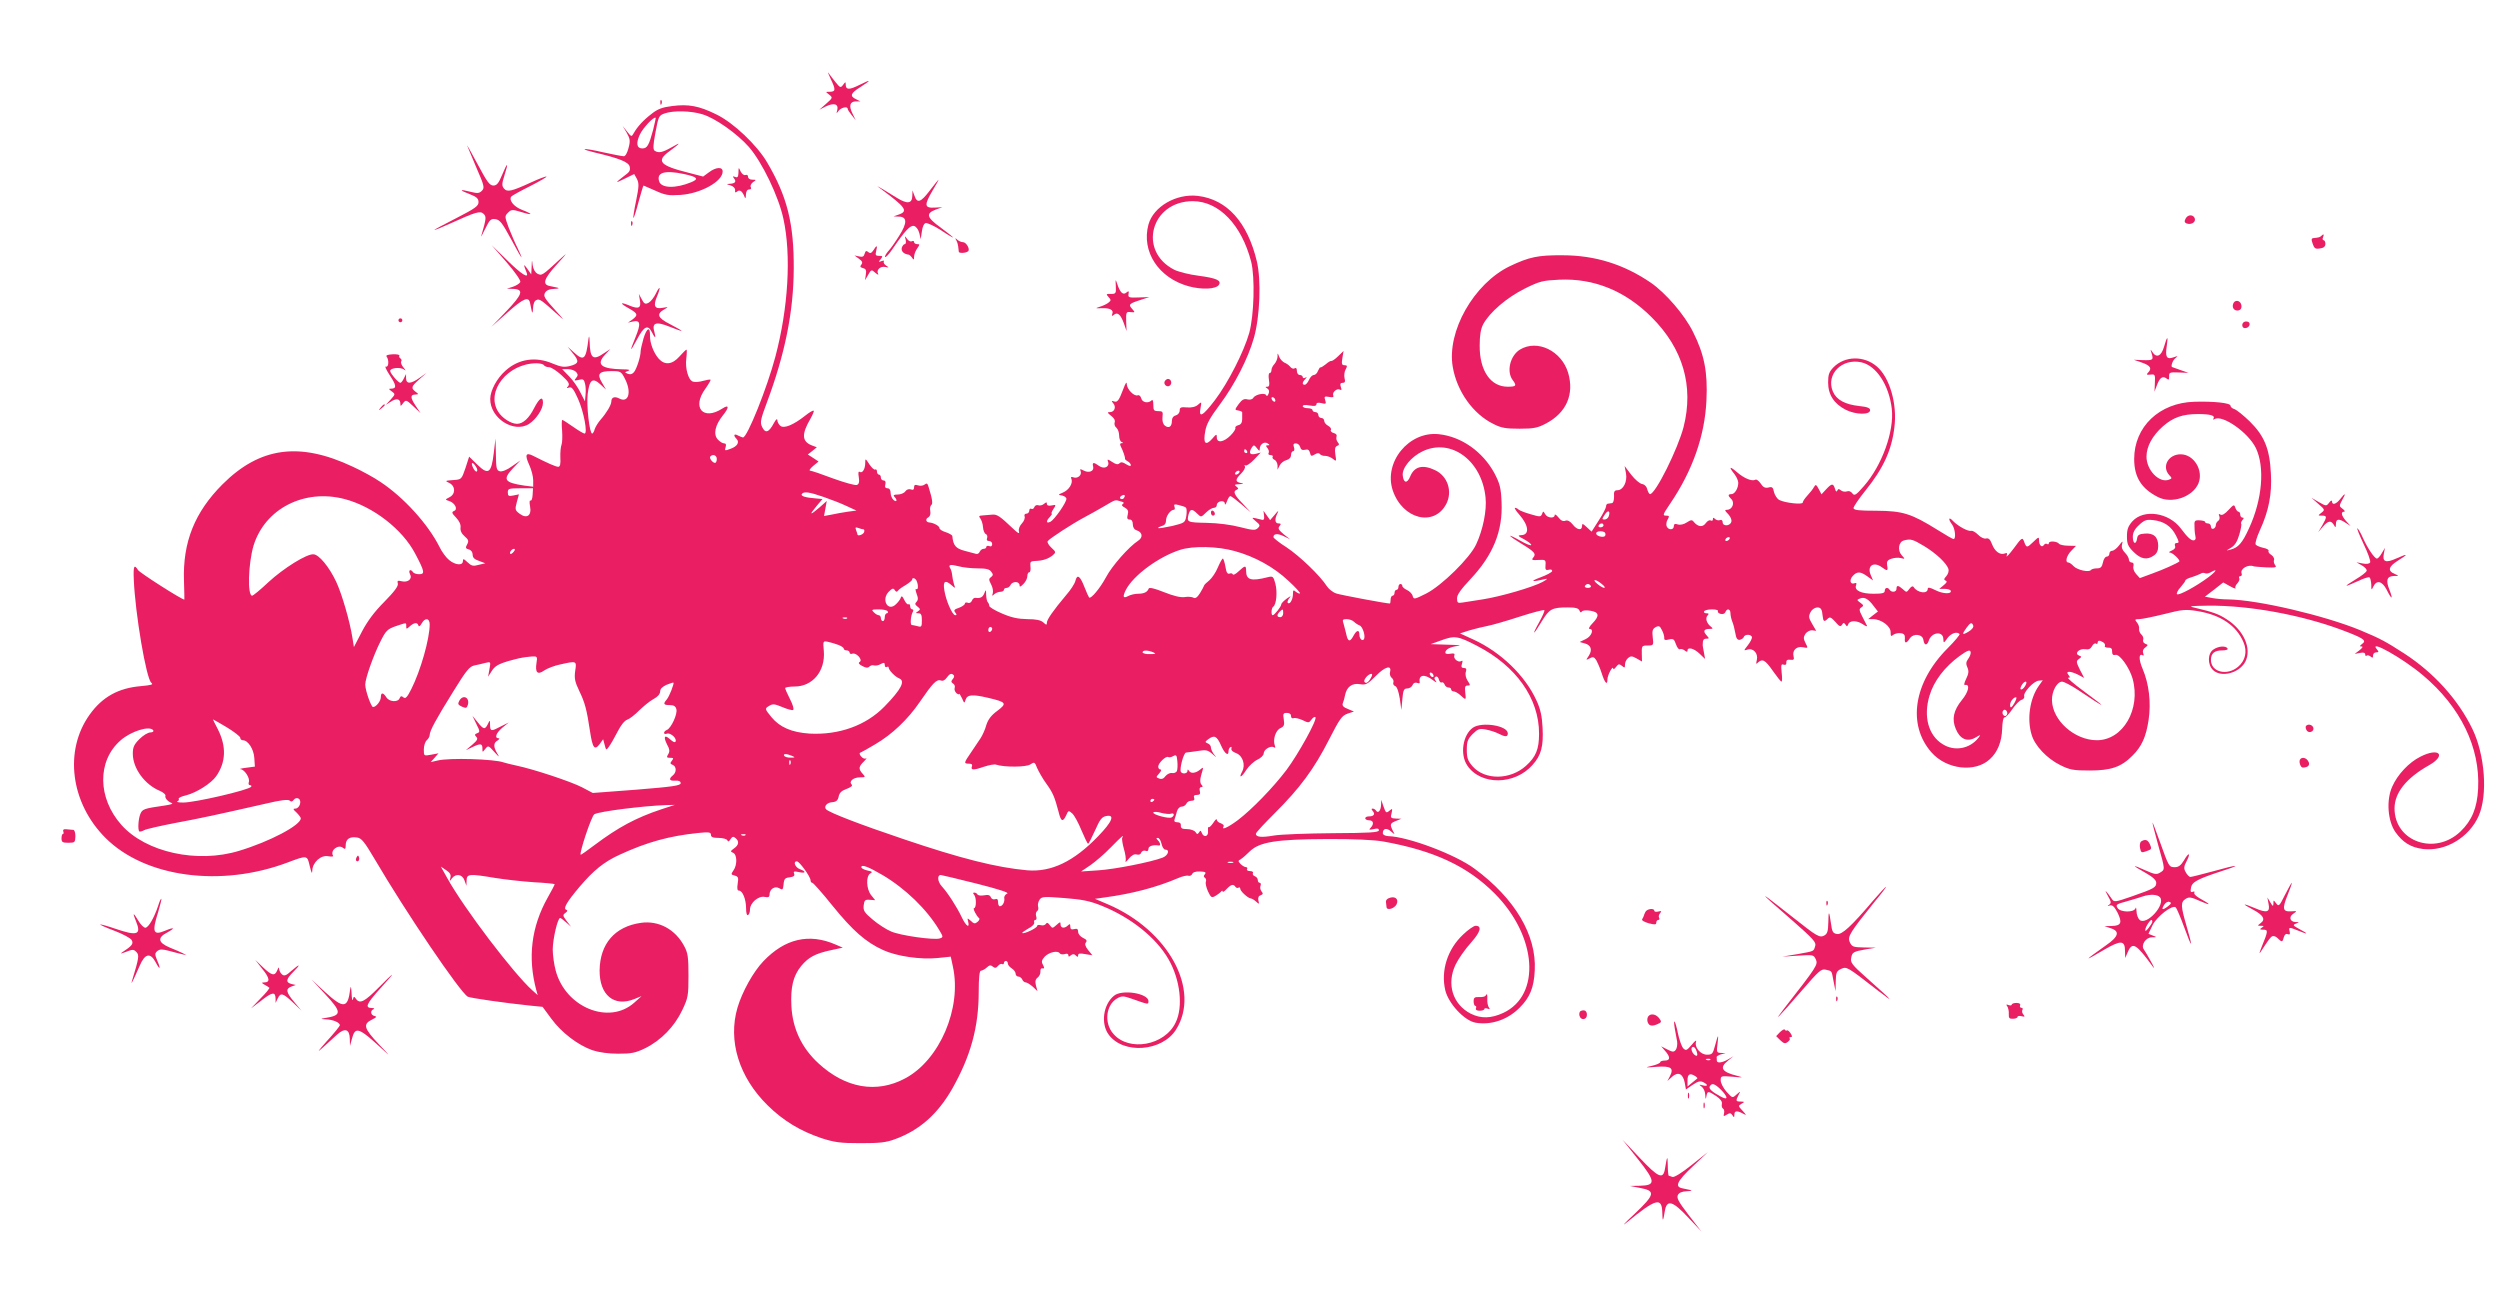 <?xml version="1.0" standalone="no"?>
<!DOCTYPE svg PUBLIC "-//W3C//DTD SVG 20010904//EN"
 "http://www.w3.org/TR/2001/REC-SVG-20010904/DTD/svg10.dtd">
<svg version="1.0" xmlns="http://www.w3.org/2000/svg"
 width="1280pt" height="664pt" viewBox="0 0 1280 664"
 preserveAspectRatio="xMidYMid meet">
<g transform="translate(0,664) scale(0.1,-0.1)"
fill="#e91e63" stroke="none">
<path d="M4254 6234 c26 -54 25 -64 -8 -64 -20 0 -20 0 0 -15 18 -15 18 -16
-16 -46 l-35 -31 33 17 c42 20 66 13 59 -18 -6 -20 -5 -20 7 -4 13 17 46 24
46 10 0 -5 10 -19 21 -33 l20 -25 -16 33 c-20 40 -14 62 17 63 l23 0 -22 11
c-34 16 -28 31 22 62 59 38 57 42 -5 11 -52 -26 -70 -26 -70 3 0 14 -2 14 -13
-2 -13 -17 -15 -16 -38 12 -13 16 -30 38 -37 48 -7 11 -1 -4 12 -32z"/>
<path d="M3381 6114 c0 -11 3 -14 6 -6 3 7 2 16 -1 19 -3 4 -6 -2 -5 -13z"/>
<path d="M3441 6097 c-49 -6 -74 -15 -105 -40 -43 -33 -73 -66 -92 -100 -10
-18 -12 -18 -33 9 l-23 29 21 -35 c17 -31 19 -41 9 -78 -6 -24 -16 -42 -24
-42 -8 0 -55 9 -105 20 -51 12 -94 19 -96 16 -2 -2 20 -9 49 -16 127 -30 176
-49 182 -73 4 -14 0 -26 -12 -35 -66 -51 -67 -53 -16 -28 l51 25 14 -25 c11
-22 11 -38 -4 -111 -10 -47 -16 -87 -14 -89 2 -2 14 34 26 81 13 47 24 85 26
85 1 0 28 -12 60 -26 50 -23 67 -26 129 -22 104 7 216 69 216 120 0 25 -34 23
-70 -4 l-30 -22 -73 19 c-149 37 -170 60 -99 111 58 43 61 49 11 20 -48 -27
-66 -31 -87 -18 -9 7 -9 26 4 94 15 82 18 87 46 97 44 16 136 14 194 -4 65
-19 178 -99 238 -167 68 -78 152 -252 177 -368 41 -187 25 -457 -41 -706 -42
-159 -144 -414 -166 -414 -3 0 -14 5 -25 10 -21 12 -26 1 -8 -17 17 -17 4 -39
-31 -51 -29 -11 -31 -10 -25 8 4 14 2 20 -8 20 -8 0 -22 9 -32 20 -24 26 -14
73 26 123 34 42 32 58 -3 35 -98 -63 -157 5 -87 101 17 24 29 45 27 47 -3 2
-20 -1 -38 -6 -19 -6 -42 -7 -52 -4 -24 7 -41 69 -34 120 3 24 3 44 1 44 -3 0
-19 -16 -36 -35 -37 -42 -75 -46 -106 -12 -26 29 -46 81 -45 118 1 49 -16 42
-33 -13 -8 -28 -15 -59 -15 -67 0 -26 -19 -86 -33 -105 -8 -11 -19 -15 -32
-10 -18 7 -18 8 1 15 13 5 4 8 -27 8 -111 2 -138 24 -92 74 l28 30 -32 -21
c-56 -39 -72 -28 -74 56 -1 31 -3 37 -6 17 -13 -107 -23 -117 -77 -67 l-30 27
27 -34 c34 -41 31 -53 -15 -65 -29 -7 -46 -5 -87 12 -87 38 -176 25 -243 -36
-45 -40 -77 -101 -78 -144 -1 -99 120 -177 198 -129 37 24 72 76 72 109 0 36
-18 25 -45 -27 -26 -52 -57 -81 -88 -81 -31 0 -77 30 -97 63 -64 104 50 247
197 247 17 0 35 -4 38 -10 3 -5 15 -10 26 -10 11 0 40 -19 64 -41 36 -33 43
-45 34 -56 -10 -11 -8 -12 5 -7 13 5 23 -8 45 -57 30 -66 51 -179 34 -179 -5
0 -32 16 -59 35 -27 19 -52 35 -55 35 -3 0 -4 -25 -1 -55 2 -30 1 -62 -3 -72
-4 -10 -7 -39 -6 -65 2 -34 -1 -48 -11 -48 -12 0 -53 18 -130 57 -36 18 -42 4
-18 -48 11 -24 20 -59 20 -78 l0 -33 -47 6 c-101 15 -111 31 -56 89 l38 40
-43 -30 c-26 -19 -51 -29 -63 -26 -17 5 -19 15 -20 87 l-2 81 -9 -75 c-12
-103 -28 -114 -84 -59 l-42 41 -19 -59 c-20 -58 -20 -58 -63 -61 -42 -3 -43
-4 -19 -15 32 -17 32 -57 0 -73 -23 -12 -23 -12 -2 -19 30 -9 47 -43 26 -51
-14 -6 -12 -11 10 -34 17 -18 25 -36 23 -51 -2 -16 5 -31 21 -45 20 -17 22
-24 13 -41 -10 -17 -8 -22 8 -26 12 -3 20 -14 20 -27 0 -15 9 -24 33 -32 l32
-12 -34 -8 c-28 -8 -37 -6 -57 13 -20 19 -24 20 -24 6 0 -24 -39 -21 -71 6
-15 12 -37 42 -49 67 -58 116 -183 254 -303 333 -32 22 -96 57 -142 78 -272
128 -475 100 -666 -91 -142 -142 -204 -296 -197 -494 2 -53 2 -96 2 -96 -14 0
-228 137 -237 151 -20 32 -25 22 -22 -48 7 -174 64 -510 90 -529 12 -9 0 -12
-54 -17 -115 -10 -197 -55 -262 -146 -132 -184 -98 -452 81 -631 203 -203 592
-255 935 -125 99 37 98 37 111 -20 9 -36 12 -42 13 -22 1 42 45 81 82 73 17
-3 28 -2 24 3 -16 27 27 60 51 40 11 -9 14 -6 14 14 0 31 21 45 58 39 23 -3
38 -22 90 -110 160 -273 437 -682 477 -705 14 -7 187 -32 322 -46 l61 -6 45
-61 c52 -71 136 -135 210 -161 33 -11 82 -18 132 -18 68 0 89 4 140 29 80 40
149 111 188 194 30 63 32 74 32 177 0 94 -3 116 -22 151 -46 87 -132 132 -222
119 -133 -19 -209 -107 -211 -243 -1 -127 74 -189 178 -147 l37 15 -38 -34
c-129 -115 -352 -24 -402 165 -8 30 -15 78 -15 107 0 53 25 162 38 162 3 0 17
-10 31 -23 l25 -22 -23 30 c-20 27 -21 30 -6 41 11 8 12 13 4 16 -17 6 3 40
67 116 74 87 127 130 209 167 139 64 253 95 398 110 57 6 67 4 67 -9 0 -12 10
-16 39 -16 22 0 42 -6 45 -12 3 -9 8 -8 16 5 9 14 15 16 26 6 20 -16 17 -36
-8 -53 -19 -14 -19 -16 -5 -22 21 -8 23 -62 2 -91 -13 -19 -13 -21 7 -26 18
-5 20 -11 15 -41 -4 -26 -2 -36 7 -36 18 0 36 -45 36 -91 0 -24 4 -38 10 -34
6 3 10 16 10 29 0 33 43 70 74 64 20 -4 26 -1 26 12 0 28 28 46 50 32 17 -10
19 -8 22 21 2 27 8 33 31 35 21 3 27 8 23 19 -5 12 0 13 24 8 36 -8 40 2 5 15
-24 9 -36 40 -15 40 13 0 70 -79 70 -97 0 -7 4 -13 9 -13 5 0 52 -53 104 -118
103 -127 170 -186 258 -226 69 -32 192 -50 280 -41 l67 7 11 -52 c46 -212 -68
-477 -244 -571 -147 -79 -307 -51 -446 78 -85 79 -131 177 -137 291 -5 98 9
156 50 206 37 45 73 64 152 81 l61 13 -37 16 c-136 59 -259 30 -369 -85 -52
-54 -109 -157 -133 -238 -50 -170 8 -357 155 -501 79 -78 167 -131 274 -167
68 -22 98 -26 200 -26 99 0 131 3 179 21 125 46 217 128 291 257 95 168 136
316 136 498 0 71 4 107 11 107 6 0 20 7 30 16 13 13 21 14 31 5 11 -9 17 -8
27 4 7 8 16 12 21 9 5 -3 9 0 9 5 0 6 5 11 10 11 6 0 10 -6 10 -13 0 -7 9 -18
20 -25 11 -7 20 -19 20 -27 0 -8 6 -15 14 -15 8 0 16 -7 20 -15 3 -8 11 -15
18 -15 6 0 22 -10 36 -22 l24 -23 -8 29 c-5 21 -3 32 9 41 8 6 15 20 14 31 -1
11 3 18 11 16 10 -2 10 2 2 18 -9 16 -7 24 9 42 22 23 67 33 77 17 3 -5 14 -7
25 -4 11 4 19 2 19 -6 0 -8 4 -9 13 0 10 8 17 7 25 -1 9 -9 12 -9 12 1 0 10
10 11 36 6 l37 -6 -22 27 c-15 19 -18 31 -11 39 7 8 3 15 -15 23 -14 7 -25 20
-25 31 0 14 -5 18 -20 14 -15 -4 -20 0 -20 13 0 14 -3 15 -12 6 -17 -17 -38
-15 -38 5 0 14 -2 14 -21 -3 -20 -18 -21 -18 -34 -1 -9 13 -15 15 -20 7 -4 -7
-16 -10 -26 -7 -11 3 -19 1 -19 -4 0 -11 -69 -43 -76 -36 -2 2 12 12 31 23 20
10 33 24 30 31 -2 7 0 13 6 13 6 0 8 9 4 19 -3 11 -1 22 5 26 6 4 8 14 5 24
-3 9 1 25 8 35 11 16 23 16 127 8 91 -7 131 -15 192 -40 149 -60 277 -163 340
-272 61 -105 77 -245 37 -326 -56 -117 -238 -150 -318 -58 -50 56 -39 150 20
183 23 13 32 12 75 -3 85 -30 84 -30 84 -12 0 40 -135 62 -176 28 -56 -45 -69
-144 -27 -200 75 -101 273 -86 344 26 128 203 -38 509 -349 642 l-66 28 49 7
c142 19 267 52 379 100 21 9 44 14 51 11 7 -2 16 2 19 9 3 9 18 14 40 13 27
-1 33 -4 25 -14 -7 -8 -7 -14 0 -18 6 -4 8 -13 5 -21 -3 -7 2 -29 11 -49 15
-32 19 -34 38 -23 12 7 25 17 29 22 5 6 8 6 8 1 0 -6 9 0 20 12 23 24 35 27
45 12 4 -6 11 -8 16 -5 5 4 9 1 9 -5 0 -13 40 -49 54 -50 5 0 17 -7 27 -16 16
-15 17 -14 12 5 -3 14 0 23 11 27 13 5 14 9 5 20 -6 8 -9 21 -5 29 3 8 1 15
-4 15 -6 0 -10 6 -10 14 0 8 -7 17 -16 20 -8 3 -12 10 -9 16 3 5 -3 10 -15 10
-12 0 -18 5 -15 10 3 6 1 10 -5 10 -6 0 -19 7 -28 16 -14 15 -14 17 1 25 8 5
29 23 46 40 49 48 135 62 391 63 139 1 241 -4 290 -12 263 -47 434 -127 574
-268 216 -218 237 -519 43 -610 -63 -29 -115 -30 -167 -4 -93 48 -125 153 -77
252 14 29 49 79 78 111 50 56 58 87 24 87 -9 0 -38 -20 -64 -45 -80 -75 -115
-185 -91 -286 17 -68 97 -154 154 -165 79 -14 164 14 226 76 53 53 74 103 78
193 9 179 -101 366 -308 519 -98 73 -340 164 -442 167 -17 1 -28 7 -28 15 0
25 20 29 42 9 21 -18 21 -18 9 4 -16 32 -14 38 17 50 l27 11 -29 1 c-25 1 -28
4 -21 28 5 23 4 25 -10 13 -18 -15 -19 -14 -33 25 l-10 30 -1 -27 c-1 -29 -16
-45 -26 -28 -3 5 -11 10 -17 10 -7 0 -7 -4 1 -13 13 -16 5 -27 -21 -27 -10 0
-18 -4 -18 -10 0 -5 9 -10 20 -10 23 0 26 -20 7 -39 -10 -10 -7 -11 16 -6 19
5 27 3 27 -6 0 -11 -45 -14 -238 -15 -130 -1 -265 -6 -300 -12 -63 -11 -92 -8
-92 9 0 6 44 53 98 107 126 125 201 226 277 376 54 106 66 122 94 132 l33 11
-31 13 c-23 9 -30 17 -26 29 4 9 9 28 12 43 8 41 36 62 76 55 31 -5 39 0 82
43 47 48 82 57 72 19 -3 -10 1 -23 8 -29 8 -6 12 -17 9 -24 -3 -8 2 -16 10
-19 9 -4 17 -28 23 -64 l8 -58 5 55 c4 47 8 55 25 55 11 0 23 8 27 17 4 11 13
15 23 12 9 -4 15 -3 14 2 -7 40 24 45 67 12 16 -12 23 -15 16 -6 -9 12 -10 18
-2 23 7 4 14 -2 17 -14 3 -11 9 -18 14 -15 5 3 12 -2 15 -10 3 -9 12 -16 20
-16 8 0 14 -4 14 -10 0 -5 6 -10 13 -10 7 0 23 -9 35 -20 28 -26 29 -26 24 15
-3 27 -1 35 12 35 15 0 15 2 0 25 -9 14 -13 32 -9 45 5 14 2 20 -10 20 -12 0
-15 5 -10 21 5 15 4 19 -4 14 -15 -9 -41 13 -35 29 4 10 -2 12 -20 9 -14 -3
-26 -1 -26 5 0 17 24 30 65 35 22 2 0 5 -50 6 l-90 3 50 18 c73 27 88 25 188
-27 200 -103 317 -269 317 -449 0 -80 -16 -119 -67 -165 -81 -73 -210 -74
-273 -3 -25 29 -30 43 -30 85 0 43 5 55 30 81 27 26 35 29 67 23 21 -4 50 -13
65 -21 35 -18 48 -18 48 1 0 40 -133 61 -179 29 -52 -37 -67 -138 -28 -194 69
-102 243 -100 334 4 44 49 56 95 51 190 -3 60 -11 96 -31 139 -58 128 -183
248 -322 312 l-70 32 50 16 c28 8 68 18 90 22 22 4 96 25 163 47 68 22 126 37
129 34 3 -3 -9 -30 -26 -61 -41 -73 -32 -71 13 4 39 64 52 71 134 71 39 0 54
-4 59 -16 3 -10 8 -12 12 -5 4 6 22 8 44 4 45 -7 48 -26 10 -65 -15 -15 -21
-28 -15 -28 25 0 11 -38 -19 -52 l-31 -15 25 -7 c33 -8 41 -33 22 -63 -16 -24
-16 -24 4 -14 17 10 23 8 35 -11 7 -13 19 -41 26 -63 16 -51 30 -67 30 -34 0
23 29 76 30 55 0 -6 6 -1 14 9 12 16 16 17 30 6 14 -12 16 -11 16 7 0 11 7 26
16 33 13 11 20 11 43 -2 l28 -16 -1 41 c-1 39 0 41 30 41 30 0 31 1 26 42 -4
33 -1 43 15 52 17 9 22 6 33 -17 8 -15 12 -33 11 -40 -1 -9 6 -11 24 -6 22 5
27 2 36 -25 6 -17 15 -28 20 -25 6 3 16 0 24 -6 11 -9 15 -9 15 -1 0 20 33 12
62 -16 l28 -27 -6 34 c-4 19 -7 37 -6 40 0 23 4 30 19 30 15 0 15 1 0 18 -19
21 -13 32 17 32 17 0 18 2 4 13 -21 17 -28 43 -15 56 8 8 6 11 -7 11 -9 0 -14
5 -11 10 3 6 22 10 41 10 19 0 33 -4 30 -9 -3 -5 3 -11 13 -14 12 -3 22 1 25
9 8 21 26 17 26 -6 0 -10 4 -29 9 -42 6 -13 12 -39 16 -60 4 -26 10 -35 22
-34 9 2 19 8 21 14 5 17 42 15 42 -2 0 -7 -10 -26 -22 -41 -21 -27 -21 -27 -1
-21 30 10 56 -20 48 -53 -5 -21 -4 -24 6 -13 23 21 37 13 76 -43 21 -30 41
-55 44 -55 4 0 4 21 1 47 -4 39 -2 45 10 40 10 -3 15 0 14 11 -1 12 6 16 21
14 17 -2 20 1 16 18 -8 30 16 53 48 46 27 -5 27 -5 13 22 -11 22 -11 30 0 47
8 11 23 19 35 18 l20 -3 -21 36 c-18 31 -19 38 -8 60 13 24 44 32 54 15 4 -5
7 -21 8 -35 3 -29 8 -32 27 -13 10 10 17 6 38 -17 20 -24 27 -26 34 -15 7 12
10 12 18 1 7 -11 9 -11 14 2 8 21 46 20 76 -1 13 -9 22 -12 20 -7 -3 5 -13 26
-24 47 -17 33 -17 39 -5 47 13 8 12 12 -5 24 -19 14 -19 15 -1 22 22 9 43 -3
70 -40 l21 -27 -25 -19 -25 -20 25 0 c42 0 90 -36 90 -66 0 -22 2 -24 14 -14
8 6 25 10 38 8 17 -2 22 -9 21 -26 -3 -28 8 -28 25 -1 18 28 66 23 70 -8 4
-28 18 -30 27 -4 14 46 75 52 75 8 1 -21 2 -21 21 6 19 25 48 35 62 21 3 -3
-24 -36 -61 -73 -174 -174 -208 -391 -83 -533 77 -88 224 -105 299 -35 40 36
61 90 63 155 1 35 6 60 12 59 6 -1 24 18 40 42 17 24 38 46 48 48 10 3 15 11
13 18 -7 18 48 78 74 80 l21 2 -20 -28 c-46 -65 -62 -169 -37 -251 16 -56 79
-122 146 -155 50 -25 68 -28 152 -28 108 0 161 18 218 76 48 47 70 97 83 184
13 89 2 183 -31 261 -20 46 -20 81 0 69 6 -4 7 1 3 11 -4 10 0 22 11 29 15 12
15 13 0 19 -9 3 -14 13 -11 20 3 8 -1 20 -9 27 -8 7 -13 20 -12 29 2 9 -3 24
-11 33 -12 15 -11 17 11 17 14 0 72 12 129 26 94 24 109 25 172 15 118 -20
198 -74 234 -160 20 -47 9 -94 -28 -125 -57 -48 -139 -27 -139 35 0 34 18 49
58 49 19 0 31 4 27 10 -9 15 -48 12 -73 -6 -29 -20 -30 -76 -2 -104 41 -41
135 -17 166 42 34 66 -7 161 -95 217 -43 28 -70 37 -166 60 -33 7 -21 9 72 10
208 2 475 -47 682 -124 114 -43 130 -54 105 -72 -13 -10 -14 -13 -3 -13 9 0 5
-7 -10 -19 l-25 -19 27 5 c18 4 27 1 27 -8 0 -7 3 -9 7 -6 3 4 12 2 20 -4 10
-9 13 -8 13 5 0 9 7 16 16 16 14 0 14 3 4 15 -46 55 131 -44 235 -132 193
-162 294 -370 283 -581 -5 -99 -32 -163 -90 -219 -130 -125 -338 -53 -338 118
0 80 60 155 175 220 93 52 54 94 -42 45 -59 -29 -118 -92 -145 -154 -31 -69
-23 -176 17 -233 38 -53 79 -78 142 -86 114 -13 235 59 284 170 47 108 32 311
-32 444 -73 151 -197 288 -349 387 -98 63 -122 76 -225 119 -181 75 -525 156
-676 158 -24 0 -61 3 -82 7 l-38 7 47 36 47 37 34 -19 c19 -11 32 -15 29 -10
-4 5 1 16 10 25 8 9 12 20 9 26 -3 5 -1 10 5 10 7 0 10 6 7 14 -9 24 35 49 63
36 3 -1 31 -3 63 -5 48 -2 55 0 46 11 -6 8 -9 20 -6 27 3 7 -4 19 -14 26 -11
6 -17 16 -14 21 3 4 -9 12 -27 15 -18 4 -36 12 -39 17 -4 6 6 39 22 74 45 98
62 185 56 289 -6 126 -33 193 -108 267 -32 31 -67 59 -78 63 -12 3 -21 12 -21
18 0 14 -86 23 -185 20 -179 -5 -308 -128 -308 -293 0 -93 37 -152 122 -195
71 -36 177 0 207 70 27 66 -23 149 -91 149 -63 0 -98 -62 -59 -106 16 -16 15
-18 -1 -24 -49 -19 -115 48 -115 118 0 52 30 107 84 155 52 46 101 63 179 63
63 0 90 -7 80 -23 -3 -6 -1 -7 5 -3 40 25 173 -68 212 -148 47 -98 33 -264
-35 -411 -34 -75 -55 -99 -95 -109 -25 -7 -24 -6 2 9 19 11 32 30 43 67 8 28
13 54 10 56 -3 3 0 11 6 19 9 9 8 13 0 13 -6 0 -11 7 -11 15 0 8 -4 15 -9 15
-5 0 -12 9 -16 20 -6 18 -8 18 -35 -11 -18 -20 -33 -29 -41 -24 -9 6 -11 3 -6
-8 3 -9 1 -20 -6 -24 -7 -5 -12 -14 -12 -22 0 -8 -6 -16 -12 -18 -7 -3 -13 2
-13 11 0 9 -7 16 -15 16 -8 0 -15 3 -15 8 0 4 -13 7 -28 8 -26 1 -28 -2 -26
-35 0 -20 3 -42 5 -50 2 -7 0 -15 -6 -17 -14 -5 -34 13 -69 60 -61 82 -190
101 -248 37 -22 -25 -28 -41 -28 -77 0 -39 5 -51 34 -80 37 -37 69 -43 104
-18 15 10 22 25 22 49 0 45 -23 67 -69 63 -29 -2 -37 -8 -39 -25 -5 -34 -22
-28 -22 8 0 22 9 40 32 61 28 26 38 29 73 25 54 -6 92 -31 116 -79 16 -31 17
-38 5 -38 -10 0 -13 -6 -10 -15 4 -9 -2 -18 -17 -24 -14 -6 -17 -10 -9 -10 15
-1 55 -40 48 -46 -11 -9 -81 -41 -137 -61 l-65 -24 -19 21 c-11 12 -17 29 -14
40 3 12 0 19 -9 19 -8 0 -14 7 -14 15 0 8 -9 24 -21 36 -13 13 -18 27 -14 42
5 19 3 19 -15 -5 -12 -16 -28 -28 -36 -28 -8 0 -14 -7 -14 -15 0 -8 -6 -15
-14 -15 -7 0 -16 -13 -19 -30 -5 -24 -12 -30 -31 -30 -14 0 -27 -4 -30 -8 -9
-14 -70 -1 -89 19 -10 11 -22 19 -27 19 -18 0 -10 34 14 59 l25 26 -40 1 c-22
0 -43 5 -47 10 -9 13 -52 16 -52 3 0 -6 -4 -8 -9 -4 -5 3 -12 1 -16 -5 -10
-16 -25 -2 -25 22 0 21 -2 20 -30 -7 -32 -31 -35 -31 -47 3 -8 22 -12 20 -52
-35 -24 -32 -41 -50 -37 -39 5 14 2 17 -10 12 -24 -9 -51 11 -65 48 -9 24 -17
32 -30 29 -10 -3 -27 5 -41 19 -12 12 -28 22 -35 20 -17 -4 -68 24 -93 50 -23
25 -27 11 -5 -18 15 -20 21 -74 7 -74 -4 0 -41 21 -82 47 -135 84 -178 97
-312 98 -92 0 -118 3 -118 14 0 7 27 47 60 88 92 114 135 207 149 323 16 122
-24 258 -90 314 -66 56 -163 54 -221 -4 -23 -24 -28 -37 -28 -78 0 -63 30
-109 90 -140 52 -26 125 -27 125 -2 0 11 -15 17 -55 21 -74 8 -118 32 -136 75
-36 87 46 171 146 149 77 -17 142 -117 156 -238 13 -115 -50 -290 -143 -396
-41 -47 -48 -51 -59 -37 -7 10 -18 14 -28 10 -9 -3 -23 -1 -30 5 -11 9 -15 9
-19 -1 -4 -8 -8 -5 -12 10 -9 28 -16 28 -45 -3 l-24 -26 -14 27 c-13 24 -16
25 -24 11 -5 -10 -20 -29 -34 -44 -13 -14 -24 -30 -24 -36 0 -12 -91 -2 -120
13 -11 6 -23 24 -27 40 -5 25 -9 29 -28 24 -18 -4 -28 1 -40 20 -10 14 -21 23
-27 20 -17 -10 -57 6 -93 37 -39 34 -46 31 -15 -8 11 -14 20 -34 20 -45 0 -28
-18 -58 -35 -58 -19 0 -19 -8 0 -26 18 -19 4 -54 -22 -54 -14 0 -13 -4 6 -23
13 -15 19 -30 15 -40 -8 -22 -44 -22 -44 -1 0 10 -6 14 -14 11 -7 -3 -19 0
-25 6 -8 8 -11 8 -11 -2 0 -7 -5 -9 -11 -6 -6 4 -17 -2 -25 -13 -16 -23 -40
-20 -61 5 -10 13 -15 12 -37 -2 -15 -10 -33 -14 -46 -10 -14 5 -20 2 -20 -9 0
-21 -29 -21 -37 0 -3 9 -1 25 6 35 9 16 8 19 -9 19 -19 0 -16 6 21 61 115 169
178 349 186 530 7 144 -11 235 -69 350 -43 87 -139 198 -215 251 -139 95 -287
141 -453 141 -126 1 -171 -9 -270 -56 -184 -89 -323 -334 -292 -515 21 -125
104 -242 209 -293 39 -20 63 -24 133 -24 72 0 93 4 136 27 104 55 145 149 113
259 -34 113 -158 173 -247 119 -50 -31 -70 -112 -37 -156 22 -29 18 -34 -26
-34 -87 0 -144 82 -143 210 0 53 5 85 18 110 33 61 120 136 212 182 78 39 94
42 178 46 177 8 337 -57 472 -192 161 -160 217 -353 164 -562 -29 -112 -144
-344 -172 -344 -4 0 -10 11 -14 24 -3 15 -14 26 -27 28 -12 2 -36 23 -55 47
l-34 45 7 -37 c8 -43 -14 -87 -44 -87 -15 0 -19 -7 -17 -32 0 -20 -4 -33 -11
-34 -7 -1 -17 -2 -21 -3 -5 0 -9 -7 -9 -14 0 -7 -16 -39 -37 -71 l-37 -58 -25
23 c-20 19 -24 20 -24 6 0 -25 -26 -21 -48 8 -14 17 -26 23 -37 19 -12 -5 -24
1 -36 17 -10 13 -19 18 -19 12 0 -19 -38 -16 -49 5 -9 16 -10 16 -16 0 -6 -15
-11 -15 -58 -1 -29 8 -56 19 -62 24 -5 5 -13 9 -18 9 -5 0 5 -16 22 -35 50
-57 53 -105 8 -105 -18 -1 -15 -5 16 -21 20 -11 37 -24 37 -29 0 -6 -25 4 -55
21 -73 41 -70 31 5 -15 69 -42 76 -52 60 -71 -10 -12 -6 -14 26 -12 37 2 39 1
37 -27 -2 -23 1 -27 17 -23 11 3 18 0 17 -7 -1 -6 -29 -21 -62 -33 -56 -21
-43 -24 30 -7 11 3 4 -4 -16 -15 -49 -27 -217 -76 -309 -90 -41 -6 -87 -14
-102 -16 -25 -4 -28 -1 -28 22 0 18 20 46 68 97 117 124 167 248 160 395 -3
74 -9 95 -37 149 -60 110 -169 187 -285 199 -153 16 -283 -144 -235 -288 50
-148 212 -188 274 -69 33 64 7 143 -58 173 -63 30 -106 19 -127 -33 -15 -37
-34 -34 -38 6 -4 38 43 95 101 123 145 70 304 -46 323 -236 7 -66 -13 -165
-48 -240 -32 -70 -177 -212 -256 -252 -60 -30 -64 -31 -69 -13 -2 11 -16 25
-29 31 -13 6 -24 15 -24 21 0 5 -4 10 -10 10 -5 0 -10 -7 -10 -15 0 -8 -4 -15
-10 -15 -5 0 -10 -7 -10 -15 0 -8 -4 -15 -10 -15 -5 0 -10 -9 -10 -20 0 -11
-2 -20 -4 -20 -19 0 -248 43 -273 51 -17 5 -39 22 -49 37 -35 55 -141 156
-206 199 -38 24 -68 48 -68 53 0 18 21 20 52 5 l33 -16 -33 26 c-26 22 -30 30
-21 41 9 11 8 14 -5 14 -19 0 -21 22 -5 53 7 15 3 13 -13 -7 l-25 -29 -17 24
-17 24 3 -25 c2 -18 -1 -24 -12 -21 -56 14 -56 14 -30 -8 22 -18 23 -22 10
-35 -13 -12 -24 -12 -90 5 -46 12 -113 21 -172 22 -100 2 -103 3 -92 45 8 27
18 28 44 2 19 -19 20 -19 44 5 14 14 32 25 41 25 8 0 15 6 15 14 0 21 40 28
41 8 0 -10 5 -5 11 11 5 15 13 27 17 27 5 0 30 -19 57 -42 l49 -42 -42 45
c-45 46 -52 64 -30 72 9 4 8 8 -3 16 -12 9 -9 11 15 12 24 1 25 3 8 6 -30 6
-29 18 2 49 14 14 22 30 19 36 -4 6 -3 8 3 5 5 -3 25 10 44 30 l34 36 -27 -7
c-30 -7 -36 6 -18 34 9 13 12 12 25 -4 12 -16 15 -17 15 -4 0 23 23 39 40 28
12 -8 12 -10 1 -10 -11 0 -11 -3 -1 -15 6 -8 9 -19 5 -25 -3 -5 1 -10 10 -10
9 0 14 -4 11 -9 -3 -5 1 -11 9 -15 8 -3 15 -16 16 -28 l0 -23 11 22 c6 12 21
24 34 27 15 4 24 14 24 26 0 11 5 20 11 20 6 0 8 9 4 20 -5 15 -2 20 10 20 9
0 19 -8 22 -19 3 -13 11 -17 24 -14 15 4 22 0 26 -15 4 -18 8 -19 24 -9 13 8
22 9 27 2 4 -5 16 -10 27 -9 11 0 29 -7 39 -15 18 -15 19 -14 13 22 -4 28 -2
39 9 44 11 4 12 9 3 19 -6 8 -9 20 -6 28 3 9 -2 16 -15 19 -11 3 -17 10 -14
16 4 5 -3 15 -14 21 -11 6 -20 17 -20 25 0 8 -7 15 -15 15 -8 0 -15 7 -15 15
0 8 -7 15 -15 15 -8 0 -15 5 -15 10 0 6 -11 10 -25 10 -14 0 -25 5 -25 10 0 7
13 8 35 4 24 -4 35 -3 35 6 0 8 9 10 26 6 23 -6 25 -4 19 15 -6 19 -4 21 19
17 20 -4 26 -2 22 8 -6 16 20 38 35 29 8 -5 9 -1 4 14 -5 15 -2 21 10 21 11 0
14 6 9 24 -3 13 -1 34 6 45 9 17 8 21 -6 21 -14 0 -16 7 -11 37 l6 36 -28 -27
c-16 -16 -32 -26 -35 -24 -3 1 -16 -6 -28 -17 -13 -10 -25 -18 -28 -16 -2 1
-7 -7 -12 -18 -4 -12 -14 -21 -21 -21 -8 0 -19 -11 -25 -25 -6 -14 -16 -25
-22 -25 -14 0 -13 13 3 29 9 11 9 13 0 7 -7 -4 -13 -2 -13 3 0 6 -7 11 -15 11
-8 0 -15 9 -15 21 0 13 -4 18 -12 13 -6 -4 -16 0 -22 8 -6 8 -19 17 -29 21 -9
4 -22 17 -27 29 -9 23 -9 23 -9 1 -1 -12 -8 -28 -16 -37 -8 -8 -15 -22 -15
-30 0 -9 -4 -16 -9 -16 -6 0 -7 -16 -4 -35 4 -26 2 -35 -8 -35 -12 0 -12 -2 0
-9 9 -6 11 -16 6 -27 -4 -11 -9 -14 -12 -8 -5 15 -56 5 -66 -13 -5 -8 -17 -11
-30 -8 -17 5 -28 -1 -45 -24 -21 -29 -21 -30 -1 -33 11 -2 20 -6 19 -10 0 -5
0 -20 0 -34 0 -17 -6 -28 -20 -31 -11 -3 -17 -9 -15 -14 3 -4 -8 -22 -24 -38
-36 -36 -71 -41 -71 -10 0 18 -2 18 -24 -8 -34 -38 -47 -23 -35 40 6 36 26 71
74 135 76 102 145 236 175 342 31 109 38 295 15 392 -48 201 -153 317 -302
335 -111 13 -228 -55 -253 -147 -37 -138 52 -274 207 -316 67 -18 140 -15 154
8 14 22 -13 34 -103 46 -48 6 -104 20 -126 31 -188 96 -119 351 95 351 134 0
250 -121 299 -310 20 -80 15 -274 -10 -365 -27 -95 -107 -253 -175 -343 -64
-84 -85 -95 -74 -39 6 31 5 31 -13 15 -12 -11 -32 -16 -57 -14 -31 3 -37 0
-37 -16 0 -11 -9 -22 -20 -25 -13 -3 -20 -14 -20 -29 0 -29 -16 -39 -36 -23
-10 8 -14 24 -12 44 3 27 1 30 -22 30 -22 0 -25 4 -25 32 0 20 -3 29 -9 23
-17 -17 -48 -11 -53 11 -3 11 -11 18 -18 15 -18 -7 -55 31 -56 57 0 15 -6 7
-17 -23 -23 -61 -31 -72 -49 -65 -13 4 -14 3 -3 -10 16 -19 6 -45 -17 -45 -15
0 -14 -3 6 -19 15 -11 22 -24 18 -34 -3 -9 1 -21 9 -27 8 -7 14 -25 14 -40 0
-16 6 -31 13 -33 9 -4 9 -6 -1 -6 -8 -1 -9 -6 -3 -18 11 -21 23 -56 21 -62 -1
-2 5 -8 14 -13 9 -5 16 -14 16 -20 0 -6 -10 -4 -24 5 -17 11 -26 13 -34 5 -8
-8 -19 -6 -38 7 -23 15 -26 15 -21 2 10 -27 -19 -41 -45 -23 -29 21 -37 20
-31 -3 6 -23 -21 -35 -49 -20 -18 9 -20 9 -15 -4 7 -20 -16 -39 -37 -31 -12 4
-15 2 -10 -9 8 -22 -13 -56 -44 -69 -26 -11 -26 -12 -4 -15 12 -3 22 -10 22
-17 0 -19 -60 -105 -81 -117 -23 -12 -25 3 -3 25 8 9 12 16 9 16 -4 0 0 11 8
23 15 23 15 24 -9 19 -15 -3 -24 0 -24 8 0 10 -3 10 -15 0 -8 -7 -21 -10 -29
-7 -8 3 -17 -1 -20 -9 -3 -9 -10 -12 -16 -9 -5 3 -10 -1 -10 -9 0 -9 -7 -16
-15 -16 -8 0 -12 -6 -9 -14 3 -8 -3 -25 -14 -36 -12 -13 -18 -29 -15 -41 4
-15 -5 -10 -34 18 -63 60 -79 71 -104 68 -13 -1 -35 -3 -48 -4 -19 -1 -21 -4
-12 -15 6 -8 13 -28 14 -45 1 -17 8 -33 14 -35 7 -3 10 -12 7 -21 -4 -10 0
-15 10 -15 9 0 16 -7 16 -16 0 -10 -6 -14 -15 -10 -8 3 -15 1 -15 -4 0 -6 -6
-10 -14 -10 -8 0 -16 -7 -20 -15 -3 -8 -11 -13 -18 -11 -7 2 -34 9 -60 16 -45
12 -58 28 -62 75 -1 6 -16 14 -33 20 -18 5 -33 15 -33 21 0 11 -29 27 -52 29
-17 1 -21 17 -7 25 11 6 15 18 12 34 -3 13 0 26 5 30 9 6 6 30 -14 94 -5 17
-9 20 -20 11 -7 -6 -22 -8 -34 -4 -15 5 -20 2 -20 -10 0 -12 -5 -15 -16 -11
-10 4 -22 0 -29 -10 -6 -9 -24 -16 -39 -16 -20 0 -24 -4 -17 -11 17 -17 13
-31 -4 -17 -8 7 -15 23 -15 36 0 15 -6 24 -16 24 -11 0 -15 6 -11 20 3 13 0
20 -9 20 -8 0 -14 7 -14 15 0 8 -4 15 -10 15 -5 0 -10 7 -10 16 0 8 -4 13 -9
10 -5 -3 -18 9 -30 27 -20 31 -21 31 -21 7 0 -32 -15 -55 -28 -46 -7 4 -9 -5
-5 -27 4 -25 1 -36 -10 -40 -9 -3 -63 12 -121 33 -58 22 -111 40 -118 40 -7 1
0 11 15 24 l28 23 -27 18 -28 18 23 18 23 19 -24 9 c-53 20 -55 58 -8 138 11
20 19 38 16 40 -3 3 -22 -8 -43 -25 -61 -48 -109 -68 -128 -52 -8 7 -15 20
-15 29 -1 9 -7 4 -17 -14 -27 -51 -45 -56 -62 -19 -10 22 -6 39 25 122 93 249
137 465 138 687 1 230 -33 368 -136 543 -52 89 -173 204 -260 246 -89 44 -143
54 -227 43z m-97 -122 c-21 -78 -30 -95 -55 -95 -29 0 -34 26 -13 71 15 33 72
94 81 86 1 -2 -5 -30 -13 -62z m158 -226 c69 -15 78 -25 37 -42 -80 -33 -153
-31 -164 4 -15 46 28 59 127 38z m-552 -1014 c10 -12 10 -18 -1 -31 -11 -13
-9 -14 14 -9 22 6 27 3 32 -18 4 -13 5 -39 3 -58 l-3 -34 -23 45 c-12 25 -38
63 -58 83 l-36 37 30 0 c16 0 35 -7 42 -15z m250 -35 c35 -68 18 -126 -30
-100 -23 12 -40 6 -40 -16 0 -17 -25 -59 -56 -94 -12 -14 -25 -35 -29 -47 -3
-13 -10 -23 -13 -23 -14 0 -30 145 -23 203 9 73 25 86 65 49 l29 -27 -21 36
c-27 45 -16 59 50 59 45 0 49 -2 68 -40z m3330 -111 c0 -6 -4 -7 -10 -4 -5 3
-10 11 -10 16 0 6 5 7 10 4 6 -3 10 -11 10 -16z m-145 -259 c3 -5 1 -10 -4
-10 -6 0 -11 5 -11 10 0 6 2 10 4 10 3 0 8 -4 11 -10z m-2715 -40 c0 -11 -4
-20 -9 -20 -13 0 -32 26 -24 33 13 14 33 6 33 -13z m-1233 -40 c7 -10 9 -21 4
-24 -4 -3 -13 6 -19 19 -14 30 -2 33 15 5z m3908 -30 c-3 -5 -11 -10 -16 -10
-6 0 -7 5 -4 10 3 6 11 10 16 10 6 0 7 -4 4 -10z m-3618 -114 c-1 -19 -6 -32
-11 -29 -5 4 -6 -10 -2 -30 9 -47 -17 -65 -54 -37 -23 17 -24 22 -14 59 l11
40 -29 -6 c-24 -5 -28 -2 -28 16 0 19 5 21 64 21 l65 0 -2 -34z m1489 -10 c38
-13 92 -34 119 -47 l50 -23 -45 -6 c-25 -4 -62 -10 -83 -15 l-38 -7 7 38 7 39
-37 -33 c-49 -42 -55 -41 -16 6 l31 37 -33 3 c-54 4 -79 12 -73 22 9 15 36 12
111 -14z m1539 -5 c-3 -6 -11 -8 -17 -5 -6 4 -5 9 3 15 16 10 23 4 14 -10z
m-3991 -6 c146 -38 297 -155 362 -280 48 -91 51 -105 20 -105 -14 0 -28 5 -31
10 -12 19 -26 11 -16 -9 14 -25 -10 -45 -43 -37 -20 5 -23 3 -19 -12 3 -13
-18 -41 -69 -93 -51 -51 -86 -98 -115 -153 l-41 -79 -7 44 c-13 85 -54 227
-84 291 -36 76 -88 139 -116 140 -34 3 -153 -71 -231 -143 -40 -38 -78 -69
-83 -69 -25 0 -20 164 7 256 58 189 259 293 466 239z m3974 -12 c16 -4 20 -8
11 -13 -8 -6 -5 -11 10 -19 16 -9 20 -18 15 -36 -5 -19 -2 -25 10 -25 10 0 16
-9 16 -24 0 -15 7 -27 19 -31 30 -9 35 -36 9 -53 -49 -32 -135 -130 -165 -187
-30 -56 -78 -114 -87 -104 -2 2 -13 26 -24 54 -22 57 -37 67 -46 31 -3 -14
-25 -48 -49 -75 -63 -75 -97 -123 -97 -139 0 -13 -3 -13 -18 1 -13 12 -37 17
-83 17 -47 1 -81 8 -129 29 -36 15 -65 33 -65 39 0 5 -3 14 -7 18 -5 4 -8 21
-9 38 0 29 -1 29 -9 9 -9 -22 -20 -27 -46 -24 -7 1 -15 -6 -18 -15 -4 -9 -13
-14 -21 -10 -8 3 -15 1 -15 -5 0 -5 -14 -15 -30 -21 -25 -8 -28 -13 -19 -24 8
-10 8 -14 0 -14 -15 0 -48 75 -56 128 -8 47 4 55 38 25 19 -17 19 -17 11 7 -4
14 -8 34 -9 46 -1 11 -5 26 -9 33 -13 20 -1 23 41 12 21 -6 65 -11 97 -11 44
0 62 -4 71 -17 11 -14 10 -19 -1 -28 -12 -8 -12 -14 1 -38 8 -15 11 -35 8 -45
-5 -14 -3 -15 8 -4 7 6 21 12 31 12 10 0 18 5 18 10 0 6 6 10 14 10 8 0 16 7
20 15 3 8 15 15 26 15 11 0 20 -7 20 -15 0 -12 4 -11 20 5 11 11 20 29 20 40
0 11 4 20 10 20 5 0 8 13 6 29 -3 25 0 28 26 29 37 1 66 11 88 29 17 15 17 17
-7 39 -14 13 -22 27 -19 33 8 13 130 92 191 124 28 15 73 40 100 56 58 34 53
33 83 24z m334 -32 c4 -4 5 -22 2 -42 -6 -35 -8 -36 -72 -52 -37 -8 -69 -13
-72 -11 -2 3 6 7 18 11 15 3 22 13 22 28 0 23 23 55 40 55 5 0 7 7 3 16 -4 12
0 14 23 8 16 -4 32 -9 36 -13z m2164 -46 c-3 -8 -12 -15 -21 -15 -14 0 -13 3
2 26 17 26 30 18 19 -11z m-26 -45 c0 -5 -7 -10 -16 -10 -8 0 -12 5 -9 10 3 6
10 10 16 10 5 0 9 -4 9 -10z m-3789 -20 c4 0 6 -7 3 -15 -5 -13 -34 -22 -34
-11 0 2 -3 12 -7 22 -5 14 -3 16 11 11 10 -4 22 -7 27 -7z m3799 -26 c0 -10
-7 -14 -22 -12 -32 5 -35 28 -4 28 17 0 26 -5 26 -16z m635 -24 c-3 -5 -11
-10 -16 -10 -6 0 -7 5 -4 10 3 6 11 10 16 10 6 0 7 -4 4 -10z m995 -35 c63
-38 116 -88 126 -118 3 -10 -1 -26 -11 -37 -13 -14 -13 -19 -3 -23 9 -3 6 -10
-10 -23 l-23 -19 28 0 c15 0 29 -4 31 -10 5 -18 -42 -16 -80 4 -28 14 -38 15
-38 6 0 -28 -53 -21 -72 9 -5 7 -12 4 -22 -9 -14 -19 -15 -19 -33 -2 -24 21
-33 22 -33 2 0 -17 -25 -20 -35 -5 -9 15 -25 12 -25 -5 0 -12 -13 -15 -58 -15
-63 0 -99 17 -89 43 4 11 2 14 -7 11 -23 -9 -29 16 -10 37 22 24 39 24 75 -2
l29 -21 -11 26 c-22 48 13 74 57 41 27 -20 32 -19 26 10 -3 19 1 27 21 34 14
5 35 7 48 4 24 -6 24 -6 5 15 -22 25 -15 68 12 75 35 9 45 6 102 -28z m-3530
-26 c104 -28 203 -83 277 -153 35 -32 61 -61 59 -64 -3 -3 -12 1 -21 8 -13 11
-15 9 -15 -11 0 -28 -16 -56 -26 -46 -4 3 -1 14 7 24 11 14 9 13 -13 -2 -15
-11 -28 -24 -28 -30 -1 -12 -35 -55 -44 -55 -9 0 -7 38 3 44 16 10 22 75 11
117 -10 38 -13 40 -38 34 -87 -22 -112 -15 -112 33 0 28 -5 28 -38 -3 -15 -14
-28 -21 -30 -16 -2 6 -10 7 -17 4 -11 -3 -16 6 -21 36 -4 23 -10 41 -13 41 -4
0 -15 -21 -26 -46 -10 -25 -30 -54 -44 -66 -14 -11 -26 -23 -26 -26 -1 -4 -10
-21 -21 -39 -14 -22 -24 -29 -34 -23 -7 4 -27 6 -44 3 -21 -3 -56 5 -106 25
-50 20 -76 26 -79 18 -6 -17 -23 -26 -54 -26 -16 0 -37 -5 -49 -11 -28 -15
-32 -6 -13 32 39 74 168 169 278 204 66 21 191 18 277 -6z m-3690 -4 c-7 -9
-15 -13 -17 -11 -7 7 7 26 19 26 6 0 6 -6 -2 -15z m8679 -129 c-64 -48 -156
-98 -163 -88 -3 5 5 21 19 36 13 15 24 30 24 34 0 4 14 12 33 17 18 6 39 14
46 18 6 5 16 5 22 2 5 -3 18 -1 27 4 38 22 34 9 -8 -23z m-6615 -22 c9 -23 7
-46 -3 -40 -5 4 -4 -7 2 -24 9 -22 8 -33 -1 -42 -9 -9 -7 -14 6 -24 15 -12 15
-15 2 -24 -13 -8 -13 -10 3 -10 13 0 17 -8 17 -36 0 -33 -2 -36 -22 -30 -13 3
-26 6 -30 6 -9 0 -5 51 6 68 4 7 2 12 -3 12 -6 0 -11 7 -11 16 0 8 -4 13 -9
10 -4 -3 -14 7 -21 22 -9 20 -14 23 -18 12 -2 -8 -14 -24 -25 -34 -41 -40 -77
24 -36 65 17 17 23 19 30 8 6 -10 11 -11 17 -3 4 6 22 19 40 29 17 11 32 23
32 27 0 14 18 8 24 -8z m3507 -14 c13 -10 19 -19 13 -20 -7 0 -22 9 -35 20
-13 10 -19 19 -13 20 7 0 22 -9 35 -20z m-56 -10 c3 -5 -3 -10 -15 -10 -12 0
-18 5 -15 10 3 6 10 10 15 10 5 0 12 -4 15 -10z m-3600 -130 c3 -5 1 -10 -4
-10 -6 0 -11 -9 -11 -20 0 -11 -4 -20 -10 -20 -5 0 -10 7 -10 15 0 8 -5 15
-11 15 -6 0 -17 7 -25 15 -14 13 -11 15 25 15 22 0 43 -4 46 -10z m2025 -10
c0 -11 -7 -20 -15 -20 -18 0 -19 12 -3 28 16 16 18 15 18 -8z m-2233 -26 c-3
-3 -12 -4 -19 -1 -8 3 -5 6 6 6 11 1 17 -2 13 -5z m-2137 -31 c0 -74 -47 -238
-94 -331 -21 -42 -30 -51 -40 -43 -10 9 -15 8 -20 -4 -8 -22 -54 -19 -68 5
-16 25 -28 26 -28 1 0 -20 -24 -51 -40 -51 -10 0 -40 86 -40 115 0 31 42 150
78 221 28 56 36 63 78 78 58 19 54 20 54 -1 0 -15 1 -15 18 0 22 20 39 22 44
5 3 -8 9 -4 17 10 17 31 41 28 41 -5z m4732 14 c7 -7 20 -16 29 -19 16 -6 32
-56 22 -71 -8 -12 -23 3 -23 24 0 26 -14 24 -30 -6 -17 -32 -28 -32 -36 3 -3
15 -10 39 -14 55 -8 24 -7 27 15 27 13 0 30 -6 37 -13z m3171 -20 c3 -8 -7
-21 -24 -31 -33 -20 -36 -15 -11 19 20 28 28 31 35 12z m-5023 -16 c0 -6 -4
-13 -10 -16 -5 -3 -10 1 -10 9 0 9 5 16 10 16 6 0 10 -4 10 -9z m-787 -83 c15
-6 27 -14 27 -19 0 -5 7 -9 15 -9 8 0 15 -5 15 -11 0 -6 6 -9 14 -6 19 8 55
-31 38 -42 -9 -5 -5 -12 13 -21 19 -10 28 -11 36 -3 6 6 17 9 24 6 8 -2 23 0
34 7 17 9 21 8 21 -5 0 -9 5 -13 10 -10 6 3 10 2 10 -3 0 -13 33 -47 53 -55
34 -13 12 -56 -75 -145 -95 -97 -233 -146 -383 -138 -91 6 -152 32 -195 84
-35 43 -36 44 -10 59 16 10 27 9 65 -7 26 -11 51 -18 56 -15 5 4 -2 28 -16 55
-14 27 -25 53 -25 57 0 4 22 8 48 8 93 0 158 79 150 181 -5 53 -4 53 21 48 14
-3 38 -10 54 -16z m6476 13 c7 -5 11 -13 8 -18 -3 -5 4 -9 16 -9 16 1 22 -5
21 -20 0 -15 5 -20 17 -17 21 6 72 -65 88 -122 43 -156 -49 -315 -183 -315
-114 0 -228 101 -230 205 -1 46 26 95 52 95 9 0 46 -19 82 -43 149 -100 158
-101 25 -3 -49 36 -83 66 -76 66 11 0 11 3 1 15 -17 21 11 20 51 0 l30 -16
-22 42 c-19 39 -20 44 -5 55 15 11 15 12 0 18 -25 10 2 37 32 32 17 -3 27 1
35 15 5 11 14 17 20 14 5 -4 9 -1 9 4 0 13 10 14 29 2z m-4864 -51 c16 -7 13
-9 -17 -9 -21 -1 -38 4 -38 9 0 12 27 12 55 0z m4185 -3 c0 -7 -6 -22 -14 -32
-10 -14 -11 -25 -3 -42 8 -18 7 -32 -6 -58 -11 -23 -13 -34 -5 -32 26 5 17
-36 -17 -77 -43 -53 -53 -98 -31 -149 21 -51 58 -67 99 -44 29 17 30 17 17 0
-44 -57 -123 -72 -184 -33 -73 45 -99 142 -67 248 22 75 78 148 155 204 43 31
56 34 56 15z m-7343 -50 c-8 -51 5 -64 39 -40 16 11 53 25 82 31 85 19 85 19
77 -33 -5 -38 -2 -55 21 -103 29 -60 38 -94 55 -207 13 -85 23 -99 49 -65 l18
25 8 -29 c7 -28 8 -28 21 -10 8 10 28 45 44 76 17 34 37 59 50 63 12 4 41 26
63 49 23 22 56 49 74 58 20 11 32 25 32 38 0 13 11 24 33 34 17 7 33 12 35 11
5 -4 -21 -71 -34 -86 -20 -23 -17 -29 15 -29 21 0 30 -6 34 -21 7 -25 -27 -97
-48 -106 -8 -3 -15 -10 -15 -15 0 -6 7 -8 15 -4 15 5 45 -18 45 -35 0 -14 -11
-11 -32 8 -26 23 -32 10 -13 -28 14 -25 15 -37 6 -51 -9 -15 -8 -18 10 -18 18
0 19 -2 9 -15 -10 -12 -9 -16 4 -21 20 -8 21 -38 1 -54 -23 -19 -18 -29 13
-27 18 1 27 -3 27 -13 0 -12 -39 -18 -225 -33 l-225 -17 -55 29 c-56 29 -245
92 -335 111 -27 6 -57 13 -65 16 -47 18 -282 25 -340 10 l-35 -8 20 22 20 23
-37 -7 c-38 -7 -38 -7 -38 27 0 19 7 40 15 47 8 7 15 19 15 27 0 21 32 80 121
223 66 107 83 128 108 133 16 3 41 9 56 13 28 7 28 6 21 -32 l-7 -39 19 30
c19 30 43 41 137 64 22 5 53 9 69 10 27 1 28 -1 23 -32z m4593 -68 c0 -6 -4
-7 -10 -4 -5 3 -10 11 -10 16 0 6 5 7 10 4 6 -3 10 -11 10 -16z m-2457 4 c4
-3 2 -13 -5 -20 -9 -11 -9 -16 2 -23 7 -4 11 -14 8 -22 -3 -7 1 -19 8 -26 8
-7 14 -9 15 -5 0 4 6 -5 14 -21 12 -28 13 -29 19 -8 9 26 35 28 116 9 93 -22
97 -28 47 -66 -32 -23 -48 -45 -57 -73 -6 -23 -20 -53 -29 -67 -10 -14 -32
-47 -49 -73 -38 -55 -38 -58 -11 -58 15 0 19 -5 15 -15 -7 -19 10 -19 64 0 24
8 51 13 60 10 43 -14 154 -13 175 1 21 14 23 13 35 -18 8 -18 28 -54 47 -80
34 -47 43 -69 63 -145 12 -50 22 -54 39 -17 11 25 12 26 31 9 11 -10 32 -49
47 -86 16 -38 31 -69 34 -69 3 0 19 31 36 69 24 55 35 69 57 73 46 9 31 -29
-41 -103 -125 -130 -240 -185 -363 -175 -157 14 -340 60 -635 160 -223 75
-378 135 -395 152 -14 14 4 36 33 37 19 2 27 9 31 29 4 19 15 30 41 39 23 9
32 16 25 23 -15 15 9 36 43 36 29 0 29 1 14 18 -23 25 -21 37 6 63 12 12 17
19 11 16 -7 -4 -18 1 -25 10 -9 10 -10 18 -3 20 5 2 38 20 73 41 89 52 169
128 231 219 65 95 86 117 107 109 10 -4 21 1 30 14 15 21 25 25 36 13z m2137
-12 c-13 -25 -27 -34 -34 -22 -7 10 20 41 35 41 6 0 6 -7 -1 -19z m3350 -41
c-6 -11 -15 -20 -21 -20 -6 0 -6 7 1 20 6 11 15 20 21 20 6 0 6 -7 -1 -20z
m-57 -91 c-13 -22 -19 -26 -21 -14 -4 17 15 45 30 45 5 0 1 -14 -9 -31z m-38
-59 c-5 -8 -11 -8 -17 -2 -6 6 -7 16 -3 22 5 8 11 8 17 2 6 -6 7 -16 3 -22z
m-3665 -6 c0 -9 6 -14 13 -11 8 3 28 -2 46 -10 30 -15 33 -15 46 3 7 10 16 16
20 12 11 -11 -87 -188 -148 -270 -69 -91 -177 -202 -249 -257 -51 -38 -87 -54
-73 -32 3 5 -4 12 -15 16 -11 3 -20 12 -20 18 0 7 -8 0 -18 -16 -10 -15 -21
-25 -24 -22 -3 3 -4 -6 -3 -20 4 -28 -22 -36 -32 -9 -5 13 -7 13 -14 2 -7 -11
-11 -10 -18 2 -6 8 -25 15 -43 15 -25 0 -33 4 -32 18 1 11 -5 17 -18 17 -14 0
-18 5 -14 16 3 9 9 27 12 40 4 14 14 24 24 24 10 0 20 7 24 15 3 8 14 15 25
15 14 0 19 5 15 15 -4 10 0 15 14 15 15 0 19 5 15 20 -3 12 0 20 7 20 9 0 10
3 1 13 -7 9 -8 24 -1 48 13 44 13 44 -6 28 -22 -18 -47 -21 -56 -6 -6 9 -8 9
-8 0 0 -14 -26 -18 -34 -5 -8 14 14 99 27 99 7 1 34 4 60 8 42 7 51 5 75 -16
20 -18 23 -19 9 -3 -9 11 -17 28 -17 36 0 9 -7 19 -17 22 -14 6 -14 8 3 21 31
23 44 17 65 -30 19 -44 39 -59 39 -31 0 8 4 18 10 21 5 3 7 0 5 -7 -3 -8 6
-18 24 -24 34 -13 49 -60 31 -94 -20 -37 -4 -32 21 8 13 20 39 44 56 52 18 8
33 23 33 32 0 20 35 42 52 32 8 -5 9 -2 5 9 -11 30 4 78 29 89 19 9 21 16 17
44 -5 30 -3 34 16 34 13 0 21 -6 21 -16z m-5380 -111 c0 -7 6 -13 13 -13 27 0
56 -45 59 -90 l3 -45 -45 -6 c-25 -3 -38 -7 -29 -7 22 -2 50 -47 43 -66 -3 -9
-1 -16 6 -16 6 0 9 -4 6 -8 -11 -17 -291 -82 -349 -81 -23 0 -36 3 -29 6 6 2
10 8 7 13 -3 4 14 13 38 18 54 14 128 61 154 98 50 72 53 152 8 241 -14 26
-25 49 -25 50 0 1 31 -17 70 -40 38 -23 70 -48 70 -54z m-445 37 c3 -5 -4 -10
-15 -10 -12 0 -37 -15 -56 -34 -28 -28 -34 -42 -34 -75 0 -75 61 -158 138
-190 18 -8 31 -19 29 -25 -4 -12 12 -30 33 -38 8 -3 -7 -8 -35 -12 -110 -16
-116 -18 -127 -45 -10 -26 -13 -79 -5 -88 3 -2 13 0 24 6 10 6 81 22 158 37
135 25 217 43 464 99 79 19 117 23 124 16 7 -7 14 -6 21 4 7 9 16 11 25 6 18
-11 5 -51 -17 -51 -13 0 -12 -4 6 -20 12 -12 22 -25 22 -30 0 -35 -159 -119
-315 -166 -215 -66 -478 -8 -603 132 -123 138 -125 328 -5 433 54 48 152 78
168 51z m3270 -130 c18 -8 17 -9 -7 -9 -15 -1 -30 4 -33 9 -7 12 12 12 40 0z
m1971 -77 c-3 -8 -15 -13 -25 -11 -11 2 -26 -6 -34 -16 -9 -13 -20 -17 -32
-12 -17 6 -17 7 0 26 10 12 13 20 7 20 -7 0 -12 7 -12 15 0 18 40 56 51 49 5
-3 17 -1 26 5 16 8 18 5 21 -26 2 -19 1 -42 -2 -50z m-1979 35 c-3 -8 -6 -5
-6 6 -1 11 2 17 5 13 3 -3 4 -12 1 -19z m1863 -182 c0 -3 -4 -8 -10 -11 -5 -3
-10 -1 -10 4 0 6 5 11 10 11 6 0 10 -2 10 -4z m-2525 -50 c-129 -43 -220 -92
-340 -182 -38 -29 -71 -52 -72 -50 -8 8 56 200 70 207 25 15 253 43 367 47
l45 1 -70 -23z m2611 -22 c16 6 19 -10 3 -19 -14 -9 -100 15 -94 25 3 5 21 4
41 -2 20 -5 42 -7 50 -4z m-2179 -110 c-3 -3 -12 -4 -19 -1 -8 3 -5 6 6 6 11
1 17 -2 13 -5z m1929 -13 c-3 -5 1 -30 8 -56 8 -26 12 -54 9 -63 -3 -10 4 -4
16 11 15 18 29 26 41 22 11 -3 20 0 23 10 4 8 13 12 22 9 10 -4 15 0 15 10 0
14 24 22 53 17 11 -2 8 14 -5 27 -9 9 -9 12 0 12 7 0 15 -13 19 -30 3 -16 12
-30 19 -30 25 0 15 -30 -13 -41 -60 -23 -242 -59 -328 -65 l-90 -6 46 31 c25
17 73 58 105 91 57 58 71 70 60 51z m567 -128 c-7 -2 -19 -2 -25 0 -7 3 -2 5
12 5 14 0 19 -2 13 -5z m-1793 -64 c116 -69 225 -174 289 -281 21 -35 21 -37
2 -43 -30 -9 -202 15 -249 36 -24 10 -66 37 -93 60 -43 36 -50 46 -47 73 3 27
7 31 31 29 l28 -2 -21 26 c-25 32 -27 98 -4 111 13 7 10 10 -15 15 -17 4 -31
11 -31 17 0 16 35 3 110 -41z m-2214 -13 c-5 -19 -4 -20 8 -3 20 26 53 21 64
-10 l10 -28 1 28 c1 33 14 34 146 12 50 -8 138 -18 198 -22 59 -3 107 -8 107
-10 0 -3 -16 -34 -36 -69 -84 -150 -103 -307 -58 -474 l7 -25 -28 25 c-96 86
-350 420 -435 574 l-33 59 27 -18 c20 -13 26 -24 22 -39z m2694 -30 c115 -29
169 -47 157 -51 -10 -4 -17 -15 -15 -24 3 -19 -9 -41 -23 -41 -5 0 -9 9 -9 21
0 15 -5 19 -15 15 -9 -3 -18 1 -22 10 -4 11 -14 14 -34 10 -16 -3 -31 -1 -34
4 -3 6 -11 10 -17 10 -7 0 -7 -4 0 -12 12 -15 11 -68 -1 -68 -8 0 13 -41 26
-51 4 -3 1 -12 -8 -19 -13 -11 -19 -10 -34 5 -19 16 -19 16 -14 -4 9 -36 -11
-23 -32 21 -26 55 -72 126 -103 160 -22 24 -25 58 -5 58 4 0 87 -20 183 -44z"/>
<path d="M2351 3051 c-8 -15 -6 -20 14 -29 20 -9 25 -8 30 8 12 39 -25 57 -44
21z"/>
<path d="M2439 2933 c19 -37 19 -42 4 -47 -13 -5 -14 -9 -4 -19 9 -9 5 -18
-21 -40 l-33 -28 32 15 c43 21 53 20 53 -6 0 -21 0 -21 15 -2 14 18 16 18 46
-16 25 -28 28 -29 15 -8 -21 35 -20 55 2 67 9 6 11 11 5 11 -23 0 -13 28 20
55 l32 26 -40 -20 c-51 -27 -55 -26 -56 7 0 27 -1 27 -11 5 -15 -30 -22 -29
-53 10 l-26 32 20 -42z"/>
<path d="M2392 5894 c2 -5 23 -56 47 -112 41 -94 43 -104 28 -119 -13 -13 -22
-14 -58 -5 -58 15 -60 9 -4 -12 36 -14 45 -23 45 -41 0 -20 -17 -32 -114 -82
-63 -32 -113 -59 -112 -60 2 -2 38 13 82 33 130 59 153 66 170 49 15 -14 14
-24 -12 -113 -3 -9 6 7 20 36 23 47 29 53 52 50 23 -3 35 -18 81 -103 29 -55
53 -96 53 -92 0 4 -10 26 -21 49 -12 23 -31 69 -44 101 -21 58 -22 60 -4 78
17 17 22 17 66 4 61 -19 66 -13 7 10 -42 16 -69 48 -57 68 2 4 45 28 95 53 49
25 88 47 86 50 -3 2 -38 -11 -79 -30 -100 -46 -122 -51 -139 -31 -11 14 -11
24 3 68 22 68 16 70 -12 2 -18 -44 -28 -55 -45 -55 -19 0 -33 20 -80 108 -31
59 -56 102 -54 96z"/>
<path d="M3781 5756 c-1 -22 -5 -27 -17 -22 -13 5 -14 4 -6 -7 14 -17 6 -27
-22 -28 -18 -1 -18 -2 4 -8 15 -5 24 -14 24 -25 -2 -12 1 -14 11 -6 13 11 27
0 38 -30 3 -9 6 -3 6 13 1 17 6 27 17 27 9 0 12 5 8 12 -4 6 1 17 11 25 18 12
18 13 -3 13 -13 0 -22 6 -22 15 0 8 -6 12 -13 9 -8 -3 -18 5 -25 18 -10 23
-11 23 -11 -6z"/>
<path d="M4761 5665 c-47 -62 -65 -68 -79 -27 l-10 27 -1 -28 c-1 -40 -26 -43
-79 -10 -26 16 -60 37 -77 47 -29 17 -30 17 -5 -1 127 -94 141 -114 93 -131
l-28 -10 27 -1 c43 -1 44 -32 2 -98 -20 -32 -45 -68 -57 -80 -11 -13 -18 -26
-15 -29 3 -3 21 16 39 43 64 94 90 121 109 116 11 -3 22 -18 27 -37 l7 -31 6
40 c3 25 11 41 20 43 9 1 44 -15 78 -37 34 -23 62 -39 62 -37 0 2 -29 25 -64
51 -72 52 -77 72 -25 92 l34 12 -40 -2 c-52 -3 -54 13 -11 86 19 31 33 57 31
57 -1 0 -21 -25 -44 -55z"/>
<path d="M11191 5522 c-8 -15 -7 -21 4 -26 22 -8 46 4 43 23 -5 23 -35 25 -47
3z"/>
<path d="M3231 5494 c0 -11 3 -14 6 -6 3 7 2 16 -1 19 -3 4 -6 -2 -5 -13z"/>
<path d="M11886 5433 c-8 -8 -13 -9 -40 -12 -12 -1 -13 -7 -5 -29 8 -24 14
-28 37 -24 19 2 28 10 28 23 0 10 -4 19 -9 19 -5 0 -7 7 -3 15 6 16 3 19 -8 8z"/>
<path d="M4637 5413 c3 -13 1 -23 -5 -23 -5 0 -12 -9 -15 -19 -4 -18 11 -32
36 -35 4 -1 12 -8 17 -16 8 -12 10 -11 10 5 0 11 7 31 16 43 14 20 14 22 0 22
-9 0 -16 5 -16 11 0 5 -5 7 -11 4 -6 -4 -17 1 -24 11 -13 18 -14 18 -8 -3z"/>
<path d="M4896 5410 c5 -8 9 -23 10 -32 1 -10 2 -22 3 -27 1 -9 39 -7 48 3 11
10 -10 46 -26 46 -9 0 -23 6 -30 13 -11 10 -12 9 -5 -3z"/>
<path d="M2593 5298 c44 -51 74 -94 71 -102 -3 -7 -20 -18 -37 -24 l-32 -10
31 -1 c58 -2 50 -27 -33 -114 l-78 -81 81 72 c85 76 111 86 118 50 3 -13 7
-32 9 -43 3 -11 5 -4 6 16 1 24 7 39 18 43 16 7 24 1 113 -79 33 -30 29 -24
-18 28 -53 58 -61 71 -52 87 8 14 22 20 48 21 20 1 28 3 17 6 -11 2 -30 6 -42
9 -38 8 -27 39 39 111 56 62 57 64 12 23 -88 -81 -90 -83 -113 -71 -12 7 -21
24 -24 44 -3 30 -4 29 -5 -8 l-2 -40 -21 30 c-19 27 -20 22 -3 -20 14 -35 -26
-10 -100 63 l-79 77 76 -87z"/>
<path d="M4472 5359 c-10 -15 -16 -18 -26 -10 -10 9 -15 7 -19 -8 -4 -15 -11
-18 -28 -14 l-24 5 23 -17 c17 -12 20 -20 12 -30 -8 -9 -6 -14 9 -18 14 -3 18
-11 14 -33 l-4 -29 16 28 c16 28 17 28 37 10 12 -10 18 -12 14 -5 -11 19 11
41 37 35 20 -4 20 -3 4 7 -9 6 -15 15 -12 21 4 5 -2 6 -12 2 -16 -6 -16 -5 -4
10 12 15 11 17 -8 17 -18 0 -20 4 -15 25 8 30 3 32 -14 4z"/>
<path d="M5713 5175 c2 -37 0 -40 -25 -40 -25 1 -26 -1 -12 -16 13 -14 13 -18
0 -28 -8 -7 -27 -16 -43 -21 -27 -9 -27 -9 7 -8 43 2 63 -9 55 -29 -4 -12 -2
-13 8 -5 18 16 35 2 51 -43 l14 -40 -2 50 c-1 47 0 50 23 47 23 -2 24 -2 7 17
-20 22 -15 27 48 47 l41 13 -55 -2 c-49 -2 -55 0 -52 17 3 16 1 18 -11 8 -17
-15 -33 1 -47 45 -9 26 -9 25 -7 -12z"/>
<path d="M3357 5135 c-9 -18 -25 -39 -36 -45 -17 -9 -23 -6 -35 17 l-15 28 5
-31 c8 -41 -6 -48 -52 -29 -50 21 -53 13 -4 -14 46 -26 48 -34 18 -57 l-23
-16 26 6 c38 8 41 -11 13 -80 -32 -79 -30 -81 9 -9 34 64 54 74 73 37 18 -36
24 -37 15 -4 -15 50 6 58 78 29 34 -14 61 -23 61 -21 0 2 -27 17 -59 34 -64
32 -72 52 -30 76 23 13 23 13 -8 8 -42 -8 -50 10 -28 61 20 48 14 56 -8 10z"/>
<path d="M11434 5085 c-7 -18 3 -35 21 -35 18 0 26 15 19 34 -8 20 -33 21 -40
1z"/>
<path d="M2040 5000 c0 -5 5 -10 10 -10 6 0 10 5 10 10 0 6 -4 10 -10 10 -5 0
-10 -4 -10 -10z"/>
<path d="M11493 4993 c-18 -6 -16 -33 1 -33 19 0 31 19 20 30 -5 4 -15 5 -21
3z"/>
<path d="M11080 4865 c-14 -49 -39 -60 -60 -27 -10 15 -11 15 -5 -3 12 -38 10
-40 -40 -39 l-50 2 43 -15 c43 -15 51 -30 30 -51 -10 -10 -7 -12 12 -10 24 3
25 0 23 -42 l-2 -45 13 34 c14 38 30 49 50 32 10 -8 12 -5 12 12 -1 20 3 22
49 20 l50 -2 -40 14 c-22 8 -41 15 -42 15 -11 0 0 35 15 46 15 12 14 13 -11 4
-34 -12 -42 3 -33 60 8 53 2 51 -14 -5z"/>
<path d="M1979 4815 c14 -18 11 -57 -3 -52 -8 3 2 -17 20 -45 34 -51 36 -68 6
-68 -13 0 -13 -2 4 -14 19 -14 18 -15 -6 -42 l-25 -27 27 17 c29 19 48 14 48
-12 0 -13 2 -13 14 4 14 18 16 18 52 -16 l37 -35 -26 39 c-27 41 -27 56 1 56
16 1 16 2 0 14 -25 19 -23 27 19 64 l38 34 -36 -26 c-45 -32 -69 -34 -70 -3
l0 22 -11 -22 c-6 -13 -14 -23 -18 -23 -10 0 -48 43 -52 59 -4 17 51 24 72 8
9 -7 8 -3 -3 10 -11 12 -16 26 -13 32 4 5 2 12 -4 16 -6 4 -8 10 -5 14 2 5
-13 8 -34 7 -24 -1 -36 -5 -32 -11z"/>
<path d="M5964 4689 c-10 -17 13 -36 27 -22 12 12 4 33 -11 33 -5 0 -12 -5
-16 -11z"/>
<path d="M1949 4553 c-13 -16 -12 -17 4 -4 9 7 17 15 17 17 0 8 -8 3 -21 -13z"/>
<path d="M11982 4085 c-21 -27 -42 -33 -42 -12 -1 7 -7 4 -15 -7 -14 -18 -15
-18 -52 3 l-38 22 35 -31 c34 -29 34 -31 16 -45 -19 -15 -19 -15 2 -15 27 0
27 -6 2 -50 l-21 -35 24 28 c26 31 42 34 56 10 9 -16 10 -16 11 5 0 26 16 28
50 5 l25 -16 -22 24 c-25 28 -30 49 -11 49 6 0 3 7 -8 15 -18 13 -18 15 -2 45
21 36 16 39 -10 5z"/>
<path d="M6200 4016 c0 -9 5 -16 10 -16 6 0 10 4 10 9 0 6 -4 13 -10 16 -5 3
-10 -1 -10 -9z"/>
<path d="M12101 3856 c23 -47 38 -90 34 -96 -4 -7 -20 -9 -38 -5 l-32 6 28
-16 c16 -9 27 -22 24 -28 -2 -7 -28 -27 -57 -44 -64 -39 -61 -42 11 -9 29 14
56 23 61 20 4 -3 8 -20 9 -37 0 -30 1 -31 11 -9 17 34 45 27 68 -18 26 -52 34
-52 14 0 -20 49 -13 70 23 71 26 0 26 1 7 9 -41 16 -37 38 14 70 55 34 52 38
-8 11 -55 -25 -73 -18 -65 23 l6 31 -16 -27 c-9 -16 -20 -28 -25 -28 -12 0
-47 51 -71 104 -11 25 -24 48 -29 51 -5 3 9 -32 31 -79z"/>
<path d="M11806 2922 c-2 -4 -1 -14 4 -21 11 -19 41 -6 34 14 -6 16 -29 20
-38 7z"/>
<path d="M11776 2751 c-7 -11 3 -41 14 -41 27 0 39 13 29 31 -10 20 -34 25
-43 10z"/>
<path d="M11021 2428 c-1 -4 13 -56 29 -115 36 -127 36 -125 9 -141 -17 -11
-28 -9 -75 12 -30 14 -54 23 -54 21 0 -2 25 -17 55 -34 37 -21 55 -37 55 -51
0 -24 -12 -30 -126 -70 -84 -29 -90 -30 -101 -13 -29 42 -43 55 -22 19 18 -32
20 -40 8 -48 -11 -8 -10 -9 3 -4 13 4 23 -5 39 -35 26 -52 20 -69 -28 -70
l-38 -1 33 -11 c47 -15 39 -43 -25 -87 -117 -83 -119 -87 -7 -21 83 48 104 47
104 -8 l1 -36 14 32 c23 53 43 40 128 -77 10 -14 6 -2 -9 25 -15 28 -32 56
-37 63 -17 22 8 62 40 63 27 0 27 1 5 9 l-22 9 21 44 c23 46 103 107 119 91 5
-5 25 -52 44 -104 41 -112 45 -108 11 9 -30 103 -31 122 -4 139 17 11 28 9 77
-13 57 -25 52 -16 -8 17 -17 10 -29 22 -25 28 3 5 0 7 -8 4 -11 -4 -13 1 -9
21 5 30 35 45 160 86 107 34 80 34 -43 -1 -60 -16 -114 -30 -120 -30 -6 0 -17
11 -24 24 -11 19 -10 29 4 56 23 44 12 49 -13 5 -15 -25 -28 -35 -46 -35 -31
0 -31 1 -77 129 -21 58 -38 103 -38 99z m38 -382 c31 -37 -68 -146 -104 -116
-8 7 -16 27 -16 44 -1 17 -3 24 -5 16 -7 -23 -78 -22 -92 1 -11 17 -6 20 46
34 31 9 68 20 82 25 39 13 76 11 89 -4z m40 -47 c-28 -21 -35 -18 -18 9 7 11
19 18 27 14 11 -4 9 -9 -9 -23z m-79 -78 c0 -5 -9 -19 -19 -32 -14 -18 -19
-19 -17 -8 2 16 24 49 32 49 2 0 4 -4 4 -9z"/>
<path d="M324 2383 c3 -7 2 -13 -2 -13 -4 0 -7 -10 -7 -22 0 -20 5 -23 35 -23
33 0 35 2 36 33 0 17 -4 32 -10 33 -6 0 -21 2 -34 3 -16 2 -21 -2 -18 -11z"/>
<path d="M10963 2332 c-6 -4 -9 -19 -6 -34 5 -24 7 -25 33 -16 26 9 28 12 18
34 -11 25 -24 29 -45 16z"/>
<path d="M1826 2251 c-4 -7 -5 -15 -2 -18 9 -9 19 4 14 18 -4 11 -6 11 -12 0z"/>
<path d="M11699 2058 c-29 -58 -32 -61 -45 -43 -14 18 -14 18 -14 -1 -1 -16
-3 -16 -16 6 l-15 25 6 -33 c9 -43 -9 -48 -69 -22 -65 27 -71 25 -13 -6 55
-29 68 -51 42 -70 -18 -14 -18 -14 1 -14 16 0 17 -2 4 -10 -12 -8 -10 -10 8
-10 26 0 25 -7 -9 -90 -10 -25 -13 -37 -6 -26 44 68 53 80 63 83 7 2 19 -3 27
-12 20 -20 24 -19 30 6 4 14 11 20 20 16 11 -4 13 0 10 14 -6 23 -3 23 44 4
51 -21 55 -18 8 7 -35 19 -38 22 -20 29 19 7 19 8 -1 8 -30 1 -37 27 -12 43
20 14 20 14 -11 12 -44 -3 -47 13 -18 85 14 34 23 61 21 61 -2 0 -18 -28 -35
-62z"/>
<path d="M9594 2033 c-117 -138 -164 -180 -189 -175 -20 3 -25 12 -30 51 -10
70 -13 72 -14 9 -1 -47 -5 -59 -21 -68 -23 -12 -37 -5 -155 89 -194 153 -196
151 -7 -13 105 -92 122 -111 116 -129 -9 -29 -2 -26 -90 -42 l-79 -13 80 5
c78 5 81 5 92 -19 12 -27 6 -36 -161 -250 -63 -81 -34 -52 89 90 89 103 100
113 124 107 32 -8 28 -2 39 -60 l10 -50 1 51 c1 44 4 52 27 63 29 13 30 13
184 -107 97 -75 87 -63 -57 65 -70 62 -80 76 -75 98 5 30 11 33 78 45 l49 8
-61 1 c-55 1 -62 3 -73 27 -13 29 0 49 131 212 33 39 57 72 55 72 -3 0 -31
-30 -63 -67z"/>
<path d="M7110 2041 c-9 -3 -15 -12 -14 -18 1 -7 2 -19 3 -27 1 -19 39 -9 51
13 14 28 -8 46 -40 32z"/>
<path d="M810 2003 c-21 -63 -50 -113 -66 -113 -8 0 -24 16 -35 35 -27 45 -32
45 -13 -1 29 -70 8 -78 -106 -39 -40 14 -75 23 -77 22 -2 -2 31 -17 74 -33 42
-16 81 -37 87 -47 11 -19 2 -30 -50 -64 -11 -7 -1 -5 20 3 35 14 40 14 54 0
16 -16 14 -29 -23 -151 -6 -22 7 5 40 80 27 63 54 69 81 20 23 -44 29 -39 9 7
-13 32 -13 37 1 49 13 10 24 10 62 0 26 -7 56 -15 67 -17 l20 -5 -20 11 c-11
5 -41 19 -67 29 -59 25 -63 50 -13 76 44 24 39 30 -9 10 -62 -26 -69 -8 -36
96 10 35 18 65 16 67 -2 2 -10 -14 -16 -35z"/>
<path d="M9351 2014 c0 -11 3 -14 6 -6 3 7 2 16 -1 19 -3 4 -6 -2 -5 -13z"/>
<path d="M8424 1970 c-4 -8 -8 -17 -8 -20 -1 -3 -4 -10 -8 -16 -4 -6 9 -14 33
-21 31 -8 39 -8 39 3 0 8 5 14 11 14 5 0 7 5 4 10 -4 6 -2 17 5 25 9 11 7 12
-9 8 -12 -3 -21 -1 -21 4 0 15 -39 10 -46 -7z"/>
<path d="M1344 1678 c38 -47 40 -68 8 -68 -14 -1 -14 -2 3 -12 11 -6 22 -13
24 -15 3 -2 -17 -27 -45 -55 l-49 -51 54 41 c56 44 71 45 72 9 l0 -22 11 23
c15 31 26 28 77 -20 l45 -43 -37 44 c-43 51 -46 68 -15 80 l22 8 -22 5 c-30 8
-28 24 8 60 41 41 38 47 -6 9 -28 -26 -39 -30 -50 -20 -8 6 -14 19 -15 28 0
11 -3 9 -9 -6 -13 -32 -28 -29 -74 15 l-39 37 37 -47z"/>
<path d="M1940 1585 c-72 -73 -97 -86 -116 -61 -11 16 -13 16 -17 -1 -3 -10
-6 5 -7 32 -2 34 -4 40 -7 20 -12 -99 -34 -101 -130 -13 l-68 63 68 -73 c89
-96 89 -111 -3 -125 -20 -3 -18 -5 8 -6 36 -1 72 -16 72 -30 0 -5 -30 -42 -67
-82 -46 -52 -53 -62 -22 -34 24 22 58 53 75 68 40 36 64 28 65 -22 l1 -36 10
37 c17 64 34 59 158 -56 42 -39 37 -33 -19 26 -79 84 -84 104 -36 128 23 11
26 15 13 18 -21 4 -24 28 -5 35 6 3 2 6 -10 6 -36 1 -27 21 43 99 36 39 64 72
62 72 -2 0 -33 -29 -68 -65z"/>
<path d="M7606 1542 c-3 -5 -18 -8 -33 -7 -23 1 -28 -3 -28 -22 0 -13 4 -23 9
-23 4 0 6 -6 3 -12 -3 -8 4 -13 19 -13 13 0 24 4 24 9 0 4 7 5 16 2 12 -5 14
-3 7 6 -5 7 -9 25 -8 41 1 29 -1 32 -9 19z"/>
<path d="M9401 1524 c0 -11 3 -14 6 -6 3 7 2 16 -1 19 -3 4 -6 -2 -5 -13z"/>
<path d="M10300 1496 c0 -4 -7 -5 -16 -2 -12 5 -14 3 -7 -6 5 -7 9 -25 8 -39
-1 -22 3 -26 22 -25 13 0 23 5 23 10 0 4 9 6 21 3 16 -4 18 -3 9 8 -7 8 -9 19
-5 25 3 5 1 10 -5 10 -7 0 -10 6 -7 13 3 7 -4 12 -19 12 -13 0 -24 -4 -24 -9z"/>
<path d="M8094 1464 c-7 -3 -10 -14 -7 -25 7 -25 38 -21 38 5 0 20 -12 28 -31
20z"/>
<path d="M8444 1441 c-13 -9 -13 -35 0 -47 8 -7 20 -7 39 1 24 10 26 13 13 30
-14 20 -38 27 -52 16z"/>
<path d="M8575 1373 c4 -21 9 -51 12 -66 2 -15 -1 -34 -7 -42 -10 -13 -16 -12
-44 2 l-31 16 19 -22 c29 -32 29 -51 0 -51 -13 0 -24 -4 -24 -9 0 -4 -19 -13
-42 -18 -39 -9 -37 -10 24 -5 75 5 90 -6 67 -50 l-12 -23 24 22 c31 28 56 16
65 -31 l6 -34 35 24 c27 18 39 21 54 13 26 -13 24 -23 -3 -16 -21 5 -21 5 -5
-7 9 -7 18 -26 18 -42 1 -24 3 -25 6 -6 5 27 9 27 50 0 22 -15 32 -29 29 -40
-2 -10 0 -21 6 -24 5 -3 8 -14 5 -25 -4 -15 -2 -16 14 -6 16 10 21 9 29 -3 8
-13 10 -12 10 3 0 20 13 22 43 6 21 -11 21 -11 -1 14 -23 24 -23 26 -5 36 17
10 16 10 -4 11 -26 0 -27 3 -12 33 12 22 12 22 -10 3 -21 -19 -21 -19 -51 14
-17 19 -30 45 -30 58 0 24 1 24 63 19 51 -5 55 -4 24 4 -82 20 -96 42 -49 79
l27 22 -27 -16 c-31 -18 -58 -21 -58 -6 0 6 0 13 -1 18 0 4 10 10 23 14 l23 6
-24 1 c-22 1 -23 4 -17 49 6 52 3 48 -14 -15 -10 -38 -14 -43 -40 -43 -34 0
-66 39 -56 67 3 10 -7 3 -22 -16 -26 -30 -30 -32 -44 -18 -8 9 -20 43 -27 76
-13 66 -26 85 -16 24z m109 -109 c11 -27 7 -37 -9 -24 -16 14 -20 40 -6 40 5
0 12 -7 15 -16z m73 -50 c-3 -3 -12 -4 -19 -1 -8 3 -5 6 6 6 11 1 17 -2 13 -5z
m-77 -84 c8 -5 12 -10 10 -12 -3 -2 -15 -12 -27 -22 l-23 -19 0 31 c0 33 12
40 40 22z m131 -69 c37 -38 38 -56 2 -37 -47 25 -66 42 -59 54 11 19 25 14 57
-17z"/>
<path d="M9114 1356 l-20 -21 21 -21 c18 -17 25 -19 38 -9 9 7 14 15 10 18 -3
4 -1 7 5 7 9 0 9 5 0 19 -7 11 -15 18 -19 15 -4 -2 -9 0 -11 4 -1 5 -12 -1
-24 -12z"/>
<path d="M8642 1030 c0 -14 2 -19 5 -12 2 6 2 18 0 25 -3 6 -5 1 -5 -13z"/>
<path d="M8722 980 c0 -14 2 -19 5 -12 2 6 2 18 0 25 -3 6 -5 1 -5 -13z"/>
<path d="M8384 708 c93 -117 95 -137 13 -139 l-52 -1 51 -10 c82 -15 79 -33
-29 -135 -51 -47 -67 -66 -37 -41 149 122 179 130 181 49 1 -49 4 -47 13 9 10
60 40 52 119 -33 l68 -72 -65 84 c-53 69 -63 88 -55 103 6 12 22 18 47 19 20
1 28 3 17 6 -11 2 -30 6 -42 9 -40 8 -26 37 54 112 l78 74 -84 -67 c-50 -40
-89 -64 -98 -61 -8 3 -17 6 -19 6 -2 0 -5 24 -5 53 -1 53 -3 51 -14 -15 -9
-59 -33 -49 -131 55 l-87 92 77 -97z"/>
</g>
</svg>
